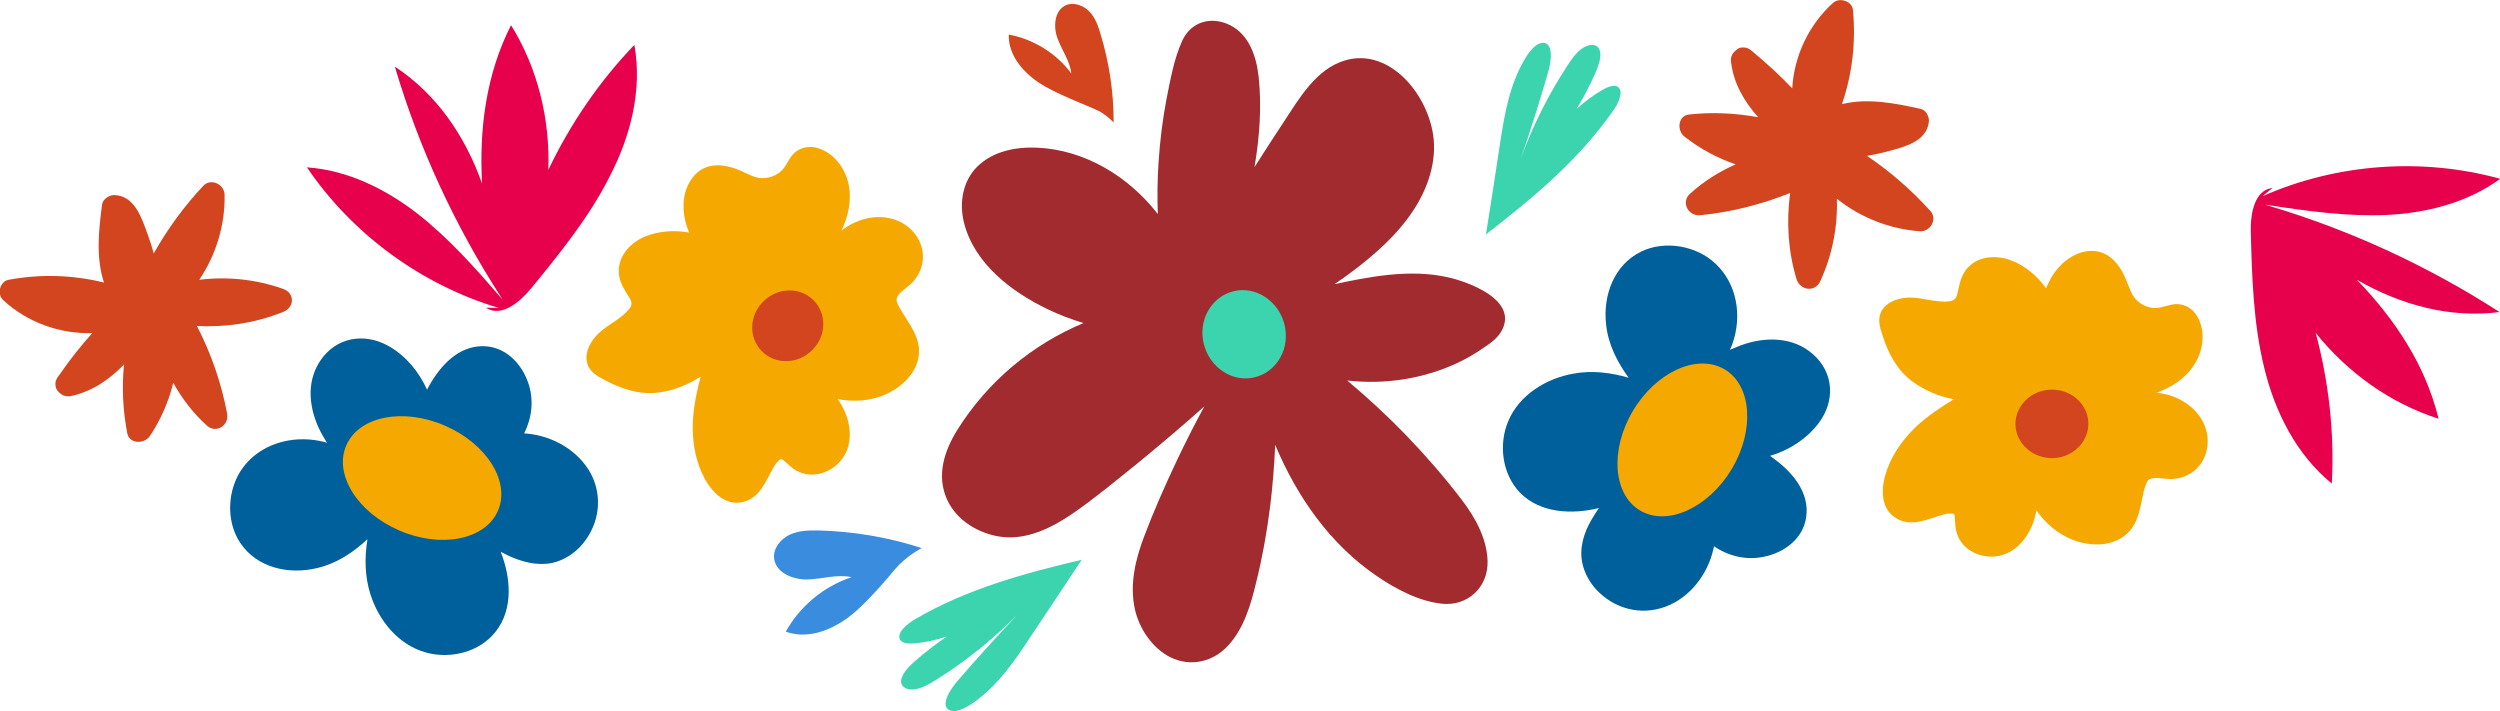 <svg width="450" height="128" viewBox="0 0 450 128" fill="none" xmlns="http://www.w3.org/2000/svg">
<g clip-path="url(#clip0)">
<path d="M163.765 51.266C166.291 49.041 166.912 45.496 165.048 42.612C163.019 39.48 159.209 38.491 155.688 39.397C154.114 39.809 152.706 40.551 151.464 41.499C152.665 38.944 153.327 36.224 152.789 33.381C152.25 30.413 150.18 27.57 147.239 26.663C145.417 26.086 143.511 26.663 142.393 28.188C141.689 29.177 141.316 30.29 140.322 31.032C139.411 31.732 138.251 32.103 137.133 32.062C135.849 32.021 134.689 31.361 133.53 30.826C130.548 29.466 127.027 29.012 124.749 31.856C122.968 34.081 122.72 37.09 123.341 39.727C123.507 40.469 123.755 41.169 124.045 41.87C121.477 41.376 118.578 41.581 116.217 42.529C113.318 43.683 110.916 46.403 111.454 49.7C111.661 50.977 112.324 52.049 113.028 53.162C113.608 54.109 114.022 54.687 113.235 55.634C111.537 57.736 108.721 58.643 107.023 60.786C106.029 62.022 105.283 63.629 105.656 65.236C106.029 66.885 107.478 67.709 108.845 68.41C111.827 69.976 114.892 71.047 118.33 70.676C121.187 70.347 123.797 69.275 126.116 67.791C125.412 70.47 124.832 73.19 124.708 75.992C124.584 79.083 125.039 82.174 126.282 85.017C127.566 87.902 130.092 91.158 133.654 90.375C136.802 89.674 137.796 86.625 139.204 84.193C139.411 83.781 139.66 83.41 139.991 83.081C140.239 82.833 140.488 82.586 140.612 82.627C140.778 82.627 141.192 82.998 141.399 83.163C142.02 83.74 142.642 84.317 143.387 84.729C146.286 86.336 149.931 85.017 151.712 82.421C153.659 79.619 153.12 75.786 151.505 72.984C151.298 72.572 151.049 72.201 150.759 71.83C153.534 72.366 156.475 72.201 159.084 71.129C162.273 69.811 165.38 66.967 165.421 63.3C165.463 60.456 163.599 58.231 162.232 55.923C161.984 55.511 161.652 54.851 161.569 54.687C161.528 54.604 161.404 54.151 161.404 54.151C161.404 54.068 161.404 53.945 161.404 53.862C161.404 53.78 161.404 53.78 161.404 53.739C161.652 52.708 162.978 52.008 163.765 51.266Z" fill="#F5A800"/>
<path d="M146.204 63.011C148.771 60.456 148.854 56.459 146.411 54.027C143.967 51.596 139.95 51.72 137.382 54.275C134.814 56.83 134.731 60.827 137.175 63.259C139.618 65.69 143.677 65.566 146.204 63.011Z" fill="#D2451E"/>
<path d="M161.901 114.854C162.108 115.802 163.474 115.925 164.634 115.802C166.539 115.637 168.486 115.225 170.433 114.565C168.445 115.925 166.498 117.409 164.676 119.016C163.35 120.17 161.942 121.736 162.232 122.972C162.48 123.961 163.764 124.291 165.007 124.003C166.249 123.755 167.492 123.013 168.652 122.272C173.912 118.975 178.799 115.019 183.106 110.65C179.42 114.607 175.775 118.563 172.296 122.643C170.764 124.415 169.273 127.093 170.93 127.835C171.965 128.33 173.622 127.547 174.864 126.722C179.462 123.632 182.568 119.057 185.426 114.73C188.532 110.073 191.638 105.417 194.703 100.76C184.597 103.15 174.202 105.911 164.676 111.475C163.267 112.34 161.652 113.659 161.901 114.854Z" fill="#3BD4AE"/>
<path d="M196.07 2.061C194.993 0.948 193.254 0.33 191.845 0.948C189.775 1.896 189.567 4.822 190.354 6.924C191.141 9.067 192.591 10.962 192.839 13.229C190.147 9.602 186.047 7.047 181.574 6.223C181.45 10.262 184.68 13.641 188.201 15.619C191.721 17.597 196.981 19.452 198.182 20.193C199.59 21.1 200.46 22.048 200.46 22.048C200.46 16.649 199.673 11.292 198.099 6.141C197.685 4.698 197.147 3.173 196.07 2.061Z" fill="#D2451E"/>
<path d="M50.985 52.008C46.139 50.277 40.92 49.741 35.867 50.359C38.891 45.868 40.548 40.469 40.423 35.029C40.382 33.175 37.98 32.021 36.613 33.422C33.134 37.131 30.152 41.211 27.667 45.62C27.335 44.343 26.921 43.106 26.466 41.87C25.43 39.027 24.146 35.194 20.543 35.112C19.673 35.112 18.555 35.812 18.389 36.719C17.768 41.293 17.23 46.444 18.721 50.854C13.129 49.494 7.331 49.288 1.574 50.359C-0.083 50.648 -0.58 52.997 0.58 54.027C4.887 58.025 10.769 60.126 16.608 59.962C14.496 62.311 12.508 64.825 10.727 67.421C10.437 67.833 10.023 68.286 9.982 68.904C9.94 69.564 10.065 70.099 10.603 70.594C11.1 71.13 11.804 71.459 12.757 71.294C16.608 70.47 19.673 68.327 22.324 65.608C21.91 69.728 22.117 73.891 22.904 77.971C23.277 79.949 25.969 79.949 26.963 78.506C28.951 75.539 30.359 72.284 31.187 68.904C32.761 71.748 34.749 74.344 37.193 76.57C38.891 78.135 41.293 76.57 40.879 74.427C39.844 68.945 38.021 63.671 35.453 58.684C40.713 58.931 45.973 58.148 50.902 56.17C53.014 55.428 53.139 52.791 50.985 52.008Z" fill="#D2451E"/>
<path d="M94.929 78.053C94.722 78.053 94.514 78.012 94.349 78.012C95.757 75.209 96.13 71.995 95.094 68.945C93.852 65.36 90.911 62.31 86.894 62.31C82.462 62.31 79.314 65.813 77.285 69.357C77.161 69.605 76.995 69.852 76.871 70.14C75.38 66.885 73.06 64.041 69.913 62.269C65.564 59.838 60.511 60.703 57.694 64.865C54.961 68.863 55.665 73.891 57.819 77.929C58.15 78.506 58.481 79.124 58.854 79.701C58.44 79.578 58.026 79.454 57.57 79.372C52.476 78.341 46.885 79.907 43.737 84.152C40.92 87.943 40.589 93.754 43.24 97.71C46.263 102.243 52.02 103.48 57.115 102.243C60.635 101.419 63.576 99.441 66.144 97.051C65.605 100.348 65.647 103.768 66.682 106.983C68.173 111.722 71.735 116.09 76.664 117.45C81.095 118.686 86.355 117.368 89.213 113.7C92.444 109.62 91.947 103.933 90.124 99.317C90.538 99.523 90.994 99.771 91.408 99.977C93.935 101.131 96.585 101.873 99.36 101.337C101.473 100.883 103.502 99.565 104.869 97.916C107.851 94.331 108.555 89.468 106.36 85.265C104.082 81.061 99.526 78.506 94.929 78.053Z" fill="#00609C"/>
<path d="M89.627 91.941C87.349 97.174 79.397 98.74 71.859 95.485C64.321 92.229 60.055 85.388 62.333 80.154C64.611 74.921 72.563 73.355 80.06 76.61C87.639 79.866 91.905 86.748 89.627 91.941Z" fill="#F5A800"/>
<path d="M263.332 50.689C256.457 48.258 249.043 49.329 242.209 50.73C241.546 50.854 240.884 51.019 240.221 51.142C241.546 50.236 242.83 49.329 244.114 48.34C247.883 45.414 251.445 42.241 254.179 38.202C256.664 34.576 258.486 29.836 258.072 25.18C257.368 17.267 250.203 8.448 242.085 10.88C236.866 12.445 233.884 17.679 230.985 22.089C229.245 24.726 227.506 27.405 225.808 30.084C226.719 24.726 227.133 19.163 226.553 13.805C226.139 10.097 224.814 6.181 221.335 4.492C218.021 2.885 214.377 3.874 212.803 7.335C211.312 10.591 210.649 14.424 209.945 17.968C209.241 21.677 208.785 25.468 208.537 29.259C208.33 32.35 208.288 35.441 208.412 38.532C203.07 31.65 195.159 26.952 186.668 26.581C182.858 26.416 178.758 27.199 175.941 29.96C173.332 32.515 172.628 36.389 173.498 40.015C175.361 47.516 182.195 52.585 188.532 55.634C190.644 56.664 192.84 57.489 195.035 58.148C185.84 61.981 177.805 68.615 172.338 77.352C170.019 81.061 168.486 85.553 170.474 89.921C172.214 93.754 176.19 96.02 180 96.597C184.68 97.298 189.195 95.073 192.964 92.518C196.94 89.798 200.667 86.666 204.436 83.657C208.62 80.237 212.761 76.734 216.779 73.149C214.998 76.445 213.3 79.784 211.684 83.204C209.655 87.531 207.708 91.9 206.01 96.391C204.436 100.512 203.277 105.087 204.271 109.62C205.058 113.205 207.46 116.708 210.69 118.315C214.377 120.129 218.477 119.098 221.169 116.09C223.903 113.04 225.145 108.878 226.098 104.881C227.216 100.389 228.044 95.814 228.624 91.158C229.08 87.49 229.37 83.781 229.535 80.072C233.47 89.468 239.393 97.875 247.635 103.562C251.155 105.993 255.421 108.26 259.604 108.672C264.077 109.125 267.888 105.829 267.764 100.966C267.639 96.886 265.486 93.053 263.083 89.921C259.977 85.841 256.581 81.968 253.06 78.3C249.706 74.838 246.185 71.583 242.499 68.492C249.374 69.275 256.415 68.162 262.628 65.195C264.077 64.494 265.486 63.67 266.811 62.764C268.219 61.816 269.793 60.785 270.497 59.137C272.527 54.604 266.563 51.843 263.332 50.689Z" fill="#A12B2F"/>
<path d="M230.032 65.03C227.589 68.492 222.908 69.151 219.554 66.431C216.199 63.753 215.412 58.766 217.856 55.304C220.299 51.843 224.979 51.183 228.334 53.903C231.689 56.582 232.476 61.568 230.032 65.03Z" fill="#3BD4AE"/>
<path d="M165.918 98.658C159.954 96.722 153.7 95.65 147.405 95.485C145.624 95.444 143.76 95.485 142.103 96.268C140.488 97.051 139.163 98.7 139.328 100.472C139.618 103.109 142.766 104.387 145.417 104.304C148.067 104.222 150.718 103.315 153.286 103.892C148.274 105.541 143.967 109.126 141.441 113.7C145.872 115.307 150.801 113 154.28 109.826C156.765 107.56 159.167 104.799 161.155 102.409C163.185 100.018 165.918 98.658 165.918 98.658Z" fill="#3A8DDE"/>
<path d="M114.188 8.077C107.851 14.671 102.632 22.336 98.698 30.578C99.029 21.47 96.793 12.28 91.988 4.533C87.515 13.311 86.231 23.16 86.769 33.05C83.746 24.52 78.61 16.937 71.072 11.992C75.38 26.539 81.799 40.468 90.041 53.244L90.124 53.408C90.249 53.573 90.373 53.779 90.497 53.944C90.373 53.821 90.249 53.656 90.124 53.532L90.083 53.491C85.444 48.133 80.722 42.817 75.131 38.449C69.374 33.998 62.54 30.619 55.251 30.125C63.41 42.158 75.835 51.266 89.793 55.428L87.474 55.386C90.166 57.2 93.52 54.439 95.591 51.925C100.769 45.578 106.029 39.15 109.715 31.814C113.525 24.52 115.637 16.154 114.188 8.077Z" fill="#E7004C"/>
<path d="M308.394 98.905C308.435 98.699 308.477 98.534 308.518 98.329C311.128 100.101 314.275 100.884 317.464 100.224C321.192 99.482 324.63 96.927 325.127 92.971C325.706 88.603 322.642 85.017 319.328 82.586C319.08 82.421 318.873 82.256 318.624 82.05C322.062 81.02 325.168 79.042 327.363 76.157C330.345 72.201 330.138 67.091 326.328 63.753C322.683 60.538 317.589 60.58 313.281 62.187C312.66 62.434 312.039 62.681 311.376 62.97C311.583 62.558 311.749 62.187 311.873 61.775C313.571 56.871 312.701 51.184 308.85 47.516C305.412 44.219 299.696 43.189 295.389 45.291C290.46 47.722 288.514 53.244 289.094 58.395C289.466 61.981 291.082 65.113 293.152 67.998C289.922 67.05 286.526 66.638 283.212 67.256C278.284 68.121 273.479 71.088 271.491 75.786C269.71 79.99 270.373 85.347 273.603 88.685C277.248 92.394 282.964 92.641 287.81 91.446C287.52 91.858 287.271 92.229 287.023 92.641C285.532 94.949 284.455 97.504 284.662 100.307C284.828 102.45 285.904 104.592 287.354 106.158C290.585 109.579 295.306 110.856 299.779 109.208C304.211 107.56 307.359 103.397 308.394 98.905Z" fill="#00609C"/>
<path d="M295.223 91.9C290.336 89.015 289.756 80.938 293.939 73.932C298.122 66.926 305.495 63.588 310.423 66.473C315.311 69.358 315.891 77.435 311.707 84.441C307.483 91.447 300.111 94.784 295.223 91.9Z" fill="#F5A800"/>
<path d="M390.276 86.212C393.672 86.377 396.572 84.275 397.234 80.896C397.98 77.228 395.909 73.89 392.761 72.118C391.353 71.294 389.821 70.882 388.247 70.676C390.897 69.687 393.3 68.162 394.874 65.772C396.572 63.258 397.069 59.796 395.578 57.076C394.666 55.387 392.927 54.48 391.022 54.81C389.821 55.016 388.785 55.552 387.543 55.428C386.383 55.304 385.306 54.769 384.519 53.944C383.608 53.038 383.277 51.719 382.78 50.565C381.579 47.516 379.383 44.754 375.739 45.208C372.964 45.579 370.686 47.557 369.278 49.864C368.905 50.524 368.573 51.183 368.284 51.884C366.793 49.741 364.556 47.886 362.195 46.939C359.296 45.785 355.651 46.032 353.746 48.752C353.001 49.823 352.711 51.06 352.462 52.296C352.214 53.367 352.131 54.068 350.888 54.233C348.196 54.562 345.545 53.285 342.853 53.615C341.279 53.821 339.623 54.439 338.753 55.84C337.883 57.282 338.339 58.848 338.836 60.332C339.871 63.505 341.321 66.431 344.054 68.533C346.332 70.264 348.942 71.335 351.675 71.871C349.314 73.313 346.954 74.879 344.924 76.775C342.688 78.918 340.824 81.432 339.747 84.317C338.629 87.243 338.173 91.364 341.279 93.259C344.013 94.949 346.871 93.465 349.604 92.682C350.019 92.559 350.474 92.435 350.93 92.435C351.261 92.435 351.634 92.435 351.717 92.517C351.841 92.641 351.882 93.177 351.882 93.465C351.924 94.29 351.965 95.155 352.214 95.938C353.166 99.111 356.687 100.677 359.793 100.059C363.148 99.4 365.426 96.268 366.254 93.177C366.378 92.724 366.461 92.311 366.544 91.858C368.159 94.166 370.396 96.103 373.005 97.133C376.236 98.411 380.419 98.493 383.028 95.897C385.058 93.919 385.265 90.993 385.886 88.396C386.01 87.943 386.217 87.243 386.3 87.078C386.342 86.995 386.59 86.583 386.549 86.583C386.59 86.501 386.673 86.418 386.756 86.377C386.797 86.336 386.839 86.295 386.839 86.295C387.75 85.8 389.199 86.171 390.276 86.212Z" fill="#F5A800"/>
<path d="M369.443 82.462C373.047 82.421 375.946 79.577 375.904 76.198C375.863 72.819 372.881 70.058 369.236 70.14C365.633 70.181 362.734 73.025 362.775 76.404C362.858 79.784 365.84 82.503 369.443 82.462Z" fill="#D2451E"/>
<path d="M327.653 50.606C329.807 45.95 330.801 40.84 330.635 35.771C334.86 39.15 340.161 41.252 345.587 41.623C347.451 41.746 348.776 39.48 347.492 37.996C344.096 34.246 340.285 30.908 336.061 28.064C337.345 27.817 338.67 27.57 339.954 27.199C342.853 26.416 346.829 25.468 347.202 21.883C347.285 21.017 346.705 19.822 345.752 19.616C341.238 18.586 336.102 17.597 331.546 18.751C333.41 13.352 334.073 7.624 333.534 1.813C333.369 0.165 331.091 -0.536 329.931 0.536C325.582 4.451 322.931 10.097 322.6 15.907C320.405 13.599 318.086 11.457 315.642 9.437C315.269 9.107 314.855 8.695 314.192 8.572C313.53 8.489 312.991 8.53 312.453 9.066C311.873 9.52 311.459 10.22 311.583 11.127C312.039 15.001 313.944 18.256 316.47 21.1C312.411 20.358 308.228 20.152 304.045 20.605C302.016 20.811 301.808 23.49 303.175 24.561C305.992 26.787 309.098 28.435 312.411 29.589C309.429 30.908 306.654 32.639 304.211 34.864C302.513 36.389 303.879 38.944 306.033 38.738C311.583 38.202 317.05 36.801 322.227 34.74C321.523 39.933 321.855 45.249 323.387 50.277C324.05 52.296 326.7 52.667 327.653 50.606Z" fill="#D2451E"/>
<path d="M419.724 87.037C420.221 77.929 419.186 68.739 416.825 59.92C422.54 67.049 430.203 72.572 438.942 75.374C436.622 65.813 431.155 57.53 424.238 50.359C432.108 54.892 440.971 57.324 449.917 56.17C437.119 47.928 423.162 41.458 408.541 37.089L408.376 37.048C408.169 36.966 407.961 36.925 407.754 36.842C407.92 36.883 408.127 36.883 408.293 36.925H408.334C415.334 37.996 422.416 38.985 429.498 38.697C436.788 38.367 444.16 36.471 450.042 32.185C436.001 28.311 420.594 29.424 407.257 35.317L409.038 33.834C405.808 34.205 405.062 38.449 405.145 41.705C405.352 49.906 405.601 58.189 407.547 66.143C409.452 74.096 413.346 81.844 419.724 87.037Z" fill="#E7004C"/>
<path d="M291.454 15.866C290.874 15.083 289.59 15.536 288.555 16.113C286.898 17.061 285.283 18.256 283.792 19.616C285.035 17.555 286.153 15.412 287.147 13.187C287.851 11.58 288.514 9.602 287.685 8.571C287.064 7.788 285.739 8.036 284.703 8.778C283.668 9.519 282.839 10.714 282.094 11.868C278.698 17.061 275.881 22.666 273.81 28.394C275.55 23.284 277.165 18.174 278.656 13.022C279.319 10.797 279.567 7.706 277.745 7.706C276.585 7.706 275.426 9.066 274.639 10.344C271.74 15.083 270.828 20.481 270.041 25.591C269.213 31.155 268.343 36.677 267.474 42.199C275.674 35.812 283.958 29.053 290.295 20.028C291.247 18.709 292.158 16.814 291.454 15.866Z" fill="#3BD4AE"/>
</g>
<defs>
<clipPath id="clip0">
<rect width="450" height="128" fill="white"/>
</clipPath>
</defs>
</svg>
